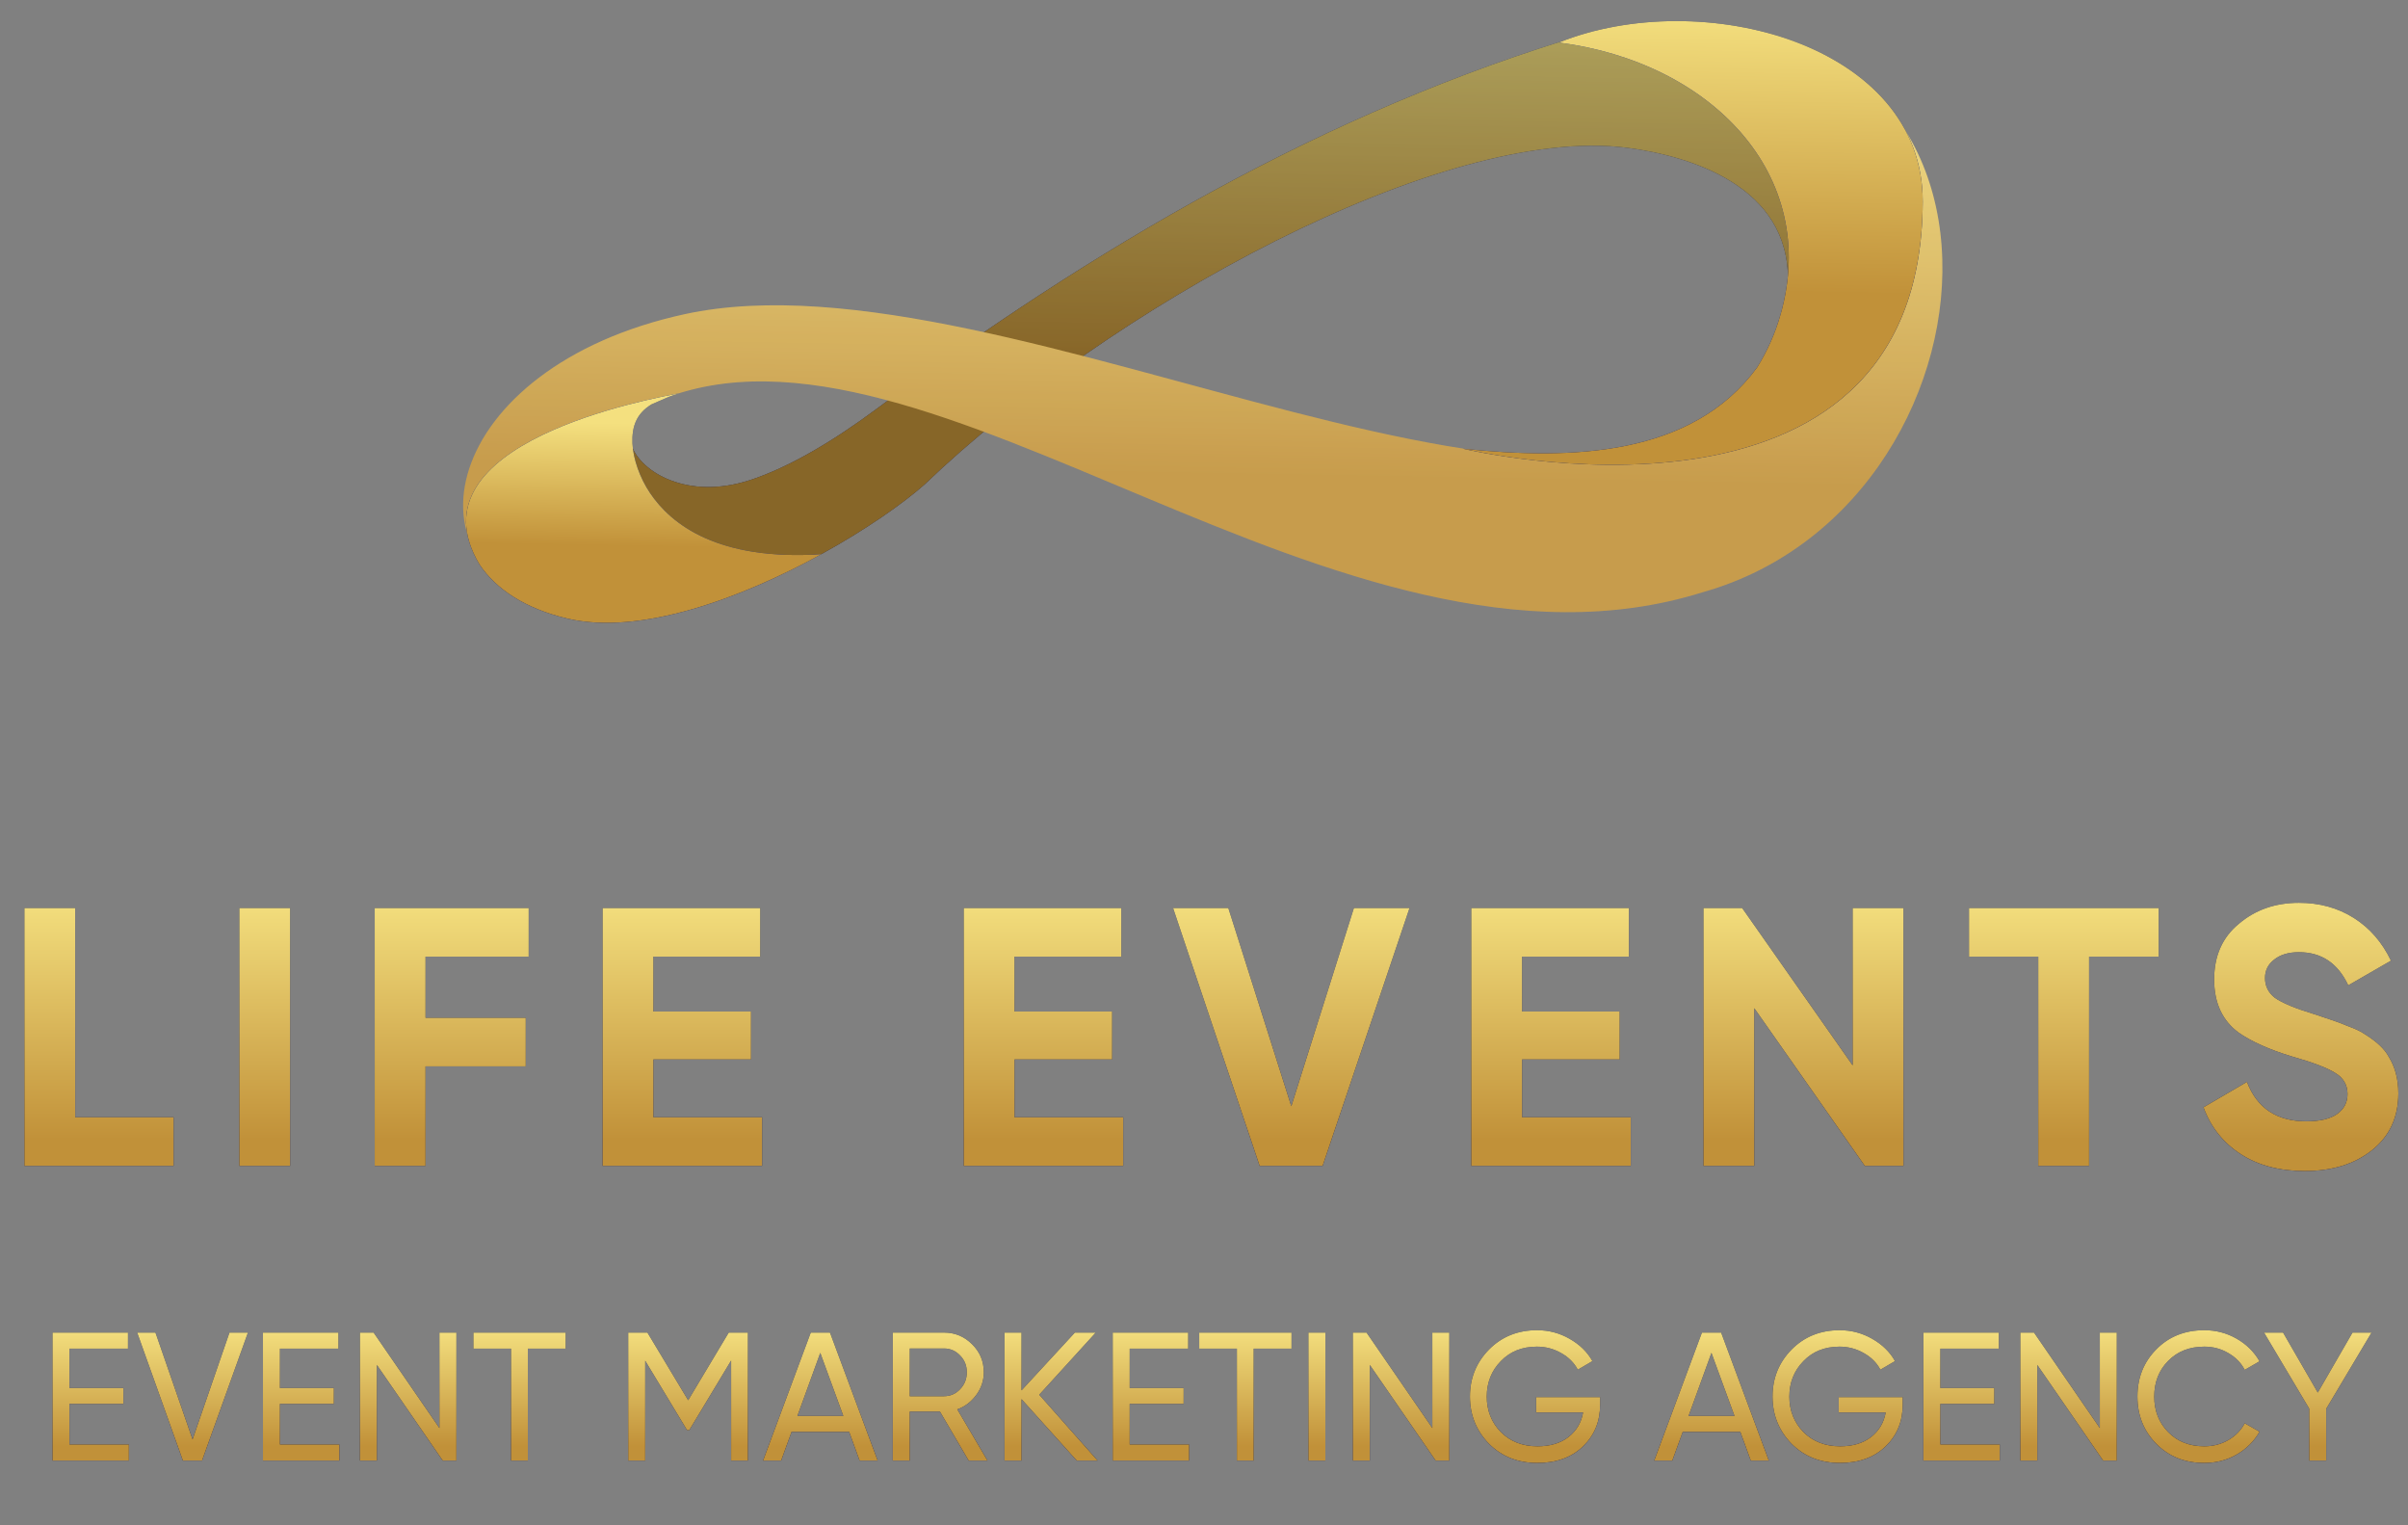<?xml version="1.0" encoding="UTF-8"?> <svg xmlns="http://www.w3.org/2000/svg" width="360" height="228" viewBox="0 0 360 228" fill="none"><rect x="0" y="0" width="360" height="228" fill="#808080" stroke="none"/> <path d="M11.245 135.721V167.004H25.95V174.273H3.645V135.721H11.245ZM35.776 174.273V135.721H43.376V174.273H35.776ZM79.041 135.721V142.991H63.62V152.133H78.601V159.403H63.62V174.273H56.02V135.721H79.041ZM97.687 158.357V167.004H113.934V174.273H90.087V135.721H113.659V142.991H97.687V151.197H112.282V158.357H97.687ZM151.676 158.357V167.004H167.923V174.273H144.075V135.721H167.647V142.991H151.676V151.197H166.271V158.357H151.676ZM197.734 174.273H188.316L175.373 135.721H183.634L193.052 165.351L202.415 135.721H210.731L197.734 174.273ZM227.555 158.357V167.004H243.802V174.273H219.954V135.721H243.526V142.991H227.555V151.197H242.149V158.357H227.555ZM276.972 159.238V135.721H284.572V174.273H278.789L262.267 150.701V174.273H254.666V135.721H260.449L276.972 159.238ZM294.367 135.721H322.731V142.991H312.322V174.273H304.722V142.991H294.367V135.721ZM344.569 175.044C340.787 175.044 337.593 174.2 334.986 172.511C332.379 170.822 330.525 168.491 329.423 165.517L335.922 161.716C337.427 165.645 340.383 167.609 344.789 167.609C346.845 167.609 348.387 167.242 349.415 166.508C350.443 165.774 350.957 164.782 350.957 163.534C350.957 162.175 350.352 161.129 349.14 160.395C347.928 159.623 345.762 158.797 342.641 157.916C339.263 156.888 336.601 155.695 334.655 154.336C332.232 152.537 331.02 149.894 331.02 146.405C331.02 142.881 332.25 140.109 334.71 138.089C337.17 135.996 340.163 134.95 343.688 134.95C346.772 134.95 349.507 135.703 351.894 137.208C354.28 138.713 356.134 140.843 357.456 143.597L351.068 147.287C349.525 143.982 347.065 142.33 343.688 142.33C342.145 142.33 340.915 142.697 339.998 143.431C339.08 144.129 338.621 145.047 338.621 146.185C338.621 147.397 339.116 148.388 340.108 149.159C341.209 149.93 343.155 150.738 345.946 151.583L348.589 152.464C349.067 152.611 349.893 152.923 351.068 153.4C352.169 153.804 352.977 154.189 353.491 154.557C355.29 155.658 356.502 156.796 357.126 157.971C358.08 159.513 358.558 161.331 358.558 163.424C358.558 166.985 357.254 169.812 354.647 171.905C352.041 173.998 348.681 175.044 344.569 175.044Z" fill="#001054"></path> <path d="M11.245 135.721V167.004H25.95V174.273H3.645V135.721H11.245ZM35.776 174.273V135.721H43.376V174.273H35.776ZM79.041 135.721V142.991H63.62V152.133H78.601V159.403H63.62V174.273H56.02V135.721H79.041ZM97.687 158.357V167.004H113.934V174.273H90.087V135.721H113.659V142.991H97.687V151.197H112.282V158.357H97.687ZM151.676 158.357V167.004H167.923V174.273H144.075V135.721H167.647V142.991H151.676V151.197H166.271V158.357H151.676ZM197.734 174.273H188.316L175.373 135.721H183.634L193.052 165.351L202.415 135.721H210.731L197.734 174.273ZM227.555 158.357V167.004H243.802V174.273H219.954V135.721H243.526V142.991H227.555V151.197H242.149V158.357H227.555ZM276.972 159.238V135.721H284.572V174.273H278.789L262.267 150.701V174.273H254.666V135.721H260.449L276.972 159.238ZM294.367 135.721H322.731V142.991H312.322V174.273H304.722V142.991H294.367V135.721ZM344.569 175.044C340.787 175.044 337.593 174.2 334.986 172.511C332.379 170.822 330.525 168.491 329.423 165.517L335.922 161.716C337.427 165.645 340.383 167.609 344.789 167.609C346.845 167.609 348.387 167.242 349.415 166.508C350.443 165.774 350.957 164.782 350.957 163.534C350.957 162.175 350.352 161.129 349.14 160.395C347.928 159.623 345.762 158.797 342.641 157.916C339.263 156.888 336.601 155.695 334.655 154.336C332.232 152.537 331.02 149.894 331.02 146.405C331.02 142.881 332.25 140.109 334.71 138.089C337.17 135.996 340.163 134.95 343.688 134.95C346.772 134.95 349.507 135.703 351.894 137.208C354.28 138.713 356.134 140.843 357.456 143.597L351.068 147.287C349.525 143.982 347.065 142.33 343.688 142.33C342.145 142.33 340.915 142.697 339.998 143.431C339.08 144.129 338.621 145.047 338.621 146.185C338.621 147.397 339.116 148.388 340.108 149.159C341.209 149.93 343.155 150.738 345.946 151.583L348.589 152.464C349.067 152.611 349.893 152.923 351.068 153.4C352.169 153.804 352.977 154.189 353.491 154.557C355.29 155.658 356.502 156.796 357.126 157.971C358.08 159.513 358.558 161.331 358.558 163.424C358.558 166.985 357.254 169.812 354.647 171.905C352.041 173.998 348.681 175.044 344.569 175.044Z" fill="url(#paint0_linear_580_64)"></path> <path d="M10.388 209.848V215.915H19.27V218.32H7.846V199.19H19.134V201.595H10.388V207.471H18.45V209.848H10.388ZM30.209 218.32H27.34L20.508 199.19H23.24L28.788 215.15L34.309 199.19H37.069L30.209 218.32ZM41.854 209.848V215.915H50.736V218.32H39.313V199.19H50.6V201.595H41.854V207.471H49.916V209.848H41.854ZM65.693 213.456V199.19H68.235V218.32H66.185L56.346 204.027V218.32H53.805V199.19H55.854L65.693 213.456ZM70.769 199.19H84.57V201.595H78.913V218.32H76.399V201.595H70.769V199.19ZM108.949 199.19H111.819V218.32H109.305V203.371L103.046 213.784H102.718L96.46 203.398V218.32H93.918V199.19H96.788L102.882 209.302L108.949 199.19ZM131.214 218.32H128.509L126.951 214.03H118.342L116.784 218.32H114.079L121.212 199.19H124.081L131.214 218.32ZM122.633 202.223L119.217 211.652H126.076L122.633 202.223ZM147.628 218.32H144.813L140.522 210.996H136.013V218.32H133.471V199.19H141.123C142.763 199.19 144.166 199.773 145.332 200.939C146.498 202.087 147.081 203.48 147.081 205.12C147.081 206.359 146.708 207.489 145.961 208.509C145.195 209.548 144.248 210.267 143.118 210.668L147.628 218.32ZM141.123 201.567H136.013V208.7H141.123C142.071 208.7 142.872 208.354 143.528 207.662C144.202 206.969 144.54 206.122 144.54 205.12C144.54 204.118 144.202 203.28 143.528 202.606C142.872 201.914 142.071 201.567 141.123 201.567ZM155.371 208.482L164.089 218.32H160.973L152.72 209.138V218.32H150.178V199.19H152.72V207.826L160.7 199.19H163.816L155.371 208.482ZM168.893 209.848V215.915H177.776V218.32H166.352V199.19H177.639V201.595H168.893V207.471H176.956V209.848H168.893ZM179.286 199.19H193.087V201.595H187.43V218.32H184.916V201.595H179.286V199.19ZM195.603 218.32V199.19H198.144V218.32H195.603ZM214.137 213.456V199.19H216.678V218.32H214.629L204.79 204.027V218.32H202.248V199.19H204.298L214.137 213.456ZM229.653 208.837H239.218V209.985C239.218 212.481 238.361 214.558 236.649 216.216C234.936 217.856 232.668 218.676 229.844 218.676C226.929 218.676 224.515 217.719 222.602 215.806C220.707 213.857 219.759 211.506 219.759 208.755C219.759 206.004 220.707 203.663 222.602 201.731C224.515 199.8 226.91 198.834 229.789 198.834C231.538 198.834 233.16 199.263 234.654 200.119C236.166 200.975 237.305 202.087 238.07 203.453L235.884 204.738C235.337 203.699 234.508 202.87 233.397 202.251C232.285 201.613 231.074 201.294 229.762 201.294C227.557 201.294 225.763 202.014 224.378 203.453C222.975 204.892 222.274 206.66 222.274 208.755C222.274 210.85 222.975 212.618 224.378 214.057C225.799 215.478 227.63 216.189 229.871 216.189C231.748 216.189 233.278 215.733 234.462 214.822C235.665 213.893 236.403 212.663 236.676 211.133H229.653V208.837ZM264.445 218.32H261.74L260.182 214.03H251.573L250.015 218.32H247.31L254.443 199.19H257.312L264.445 218.32ZM255.864 202.223L252.448 211.652H259.307L255.864 202.223ZM274.89 208.837H284.456V209.985C284.456 212.481 283.599 214.558 281.887 216.216C280.174 217.856 277.906 218.676 275.082 218.676C272.166 218.676 269.752 217.719 267.839 215.806C265.944 213.857 264.997 211.506 264.997 208.755C264.997 206.004 265.944 203.663 267.839 201.731C269.752 199.8 272.148 198.834 275.027 198.834C276.776 198.834 278.397 199.263 279.891 200.119C281.404 200.975 282.542 202.087 283.308 203.453L281.121 204.738C280.575 203.699 279.746 202.87 278.634 202.251C277.523 201.613 276.311 201.294 275 201.294C272.795 201.294 271 202.014 269.616 203.453C268.213 204.892 267.511 206.66 267.511 208.755C267.511 210.85 268.213 212.618 269.616 214.057C271.037 215.478 272.868 216.189 275.109 216.189C276.985 216.189 278.516 215.733 279.7 214.822C280.903 213.893 281.641 212.663 281.914 211.133H274.89V208.837ZM290.088 209.848V215.915H298.97V218.32H287.546V199.19H298.833V201.595H290.088V207.471H298.15V209.848H290.088ZM313.926 213.456V199.19H316.468V218.32H314.418L304.58 204.027V218.32H302.038V199.19H304.088L313.926 213.456ZM329.552 218.676C326.636 218.676 324.241 217.719 322.364 215.806C320.487 213.911 319.549 211.561 319.549 208.755C319.549 205.949 320.487 203.599 322.364 201.704C324.241 199.791 326.636 198.834 329.552 198.834C331.282 198.834 332.886 199.253 334.362 200.092C335.837 200.93 336.985 202.059 337.805 203.48L335.591 204.765C335.045 203.708 334.225 202.87 333.132 202.251C332.057 201.613 330.863 201.294 329.552 201.294C327.329 201.294 325.525 202.005 324.14 203.426C322.756 204.829 322.063 206.605 322.063 208.755C322.063 210.887 322.756 212.654 324.14 214.057C325.525 215.478 327.329 216.189 329.552 216.189C330.863 216.189 332.057 215.879 333.132 215.259C334.225 214.622 335.045 213.784 335.591 212.745L337.805 214.002C337.003 215.423 335.865 216.562 334.389 217.418C332.931 218.257 331.319 218.676 329.552 218.676ZM351.706 199.19H354.549L347.771 210.586V218.32H345.229V210.559L338.479 199.19H341.321L346.514 208.154L351.706 199.19Z" fill="#001054"></path> <path d="M10.388 209.848V215.915H19.27V218.32H7.846V199.19H19.134V201.595H10.388V207.471H18.45V209.848H10.388ZM30.209 218.32H27.34L20.508 199.19H23.24L28.788 215.15L34.309 199.19H37.069L30.209 218.32ZM41.854 209.848V215.915H50.736V218.32H39.313V199.19H50.6V201.595H41.854V207.471H49.916V209.848H41.854ZM65.693 213.456V199.19H68.235V218.32H66.185L56.346 204.027V218.32H53.805V199.19H55.854L65.693 213.456ZM70.769 199.19H84.57V201.595H78.913V218.32H76.399V201.595H70.769V199.19ZM108.949 199.19H111.819V218.32H109.305V203.371L103.046 213.784H102.718L96.46 203.398V218.32H93.918V199.19H96.788L102.882 209.302L108.949 199.19ZM131.214 218.32H128.509L126.951 214.03H118.342L116.784 218.32H114.079L121.212 199.19H124.081L131.214 218.32ZM122.633 202.223L119.217 211.652H126.076L122.633 202.223ZM147.628 218.32H144.813L140.522 210.996H136.013V218.32H133.471V199.19H141.123C142.763 199.19 144.166 199.773 145.332 200.939C146.498 202.087 147.081 203.48 147.081 205.12C147.081 206.359 146.708 207.489 145.961 208.509C145.195 209.548 144.248 210.267 143.118 210.668L147.628 218.32ZM141.123 201.567H136.013V208.7H141.123C142.071 208.7 142.872 208.354 143.528 207.662C144.202 206.969 144.54 206.122 144.54 205.12C144.54 204.118 144.202 203.28 143.528 202.606C142.872 201.914 142.071 201.567 141.123 201.567ZM155.371 208.482L164.089 218.32H160.973L152.72 209.138V218.32H150.178V199.19H152.72V207.826L160.7 199.19H163.816L155.371 208.482ZM168.893 209.848V215.915H177.776V218.32H166.352V199.19H177.639V201.595H168.893V207.471H176.956V209.848H168.893ZM179.286 199.19H193.087V201.595H187.43V218.32H184.916V201.595H179.286V199.19ZM195.603 218.32V199.19H198.144V218.32H195.603ZM214.137 213.456V199.19H216.678V218.32H214.629L204.79 204.027V218.32H202.248V199.19H204.298L214.137 213.456ZM229.653 208.837H239.218V209.985C239.218 212.481 238.361 214.558 236.649 216.216C234.936 217.856 232.668 218.676 229.844 218.676C226.929 218.676 224.515 217.719 222.602 215.806C220.707 213.857 219.759 211.506 219.759 208.755C219.759 206.004 220.707 203.663 222.602 201.731C224.515 199.8 226.91 198.834 229.789 198.834C231.538 198.834 233.16 199.263 234.654 200.119C236.166 200.975 237.305 202.087 238.07 203.453L235.884 204.738C235.337 203.699 234.508 202.87 233.397 202.251C232.285 201.613 231.074 201.294 229.762 201.294C227.557 201.294 225.763 202.014 224.378 203.453C222.975 204.892 222.274 206.66 222.274 208.755C222.274 210.85 222.975 212.618 224.378 214.057C225.799 215.478 227.63 216.189 229.871 216.189C231.748 216.189 233.278 215.733 234.462 214.822C235.665 213.893 236.403 212.663 236.676 211.133H229.653V208.837ZM264.445 218.32H261.74L260.182 214.03H251.573L250.015 218.32H247.31L254.443 199.19H257.312L264.445 218.32ZM255.864 202.223L252.448 211.652H259.307L255.864 202.223ZM274.89 208.837H284.456V209.985C284.456 212.481 283.599 214.558 281.887 216.216C280.174 217.856 277.906 218.676 275.082 218.676C272.166 218.676 269.752 217.719 267.839 215.806C265.944 213.857 264.997 211.506 264.997 208.755C264.997 206.004 265.944 203.663 267.839 201.731C269.752 199.8 272.148 198.834 275.027 198.834C276.776 198.834 278.397 199.263 279.891 200.119C281.404 200.975 282.542 202.087 283.308 203.453L281.121 204.738C280.575 203.699 279.746 202.87 278.634 202.251C277.523 201.613 276.311 201.294 275 201.294C272.795 201.294 271 202.014 269.616 203.453C268.213 204.892 267.511 206.66 267.511 208.755C267.511 210.85 268.213 212.618 269.616 214.057C271.037 215.478 272.868 216.189 275.109 216.189C276.985 216.189 278.516 215.733 279.7 214.822C280.903 213.893 281.641 212.663 281.914 211.133H274.89V208.837ZM290.088 209.848V215.915H298.97V218.32H287.546V199.19H298.833V201.595H290.088V207.471H298.15V209.848H290.088ZM313.926 213.456V199.19H316.468V218.32H314.418L304.58 204.027V218.32H302.038V199.19H304.088L313.926 213.456ZM329.552 218.676C326.636 218.676 324.241 217.719 322.364 215.806C320.487 213.911 319.549 211.561 319.549 208.755C319.549 205.949 320.487 203.599 322.364 201.704C324.241 199.791 326.636 198.834 329.552 198.834C331.282 198.834 332.886 199.253 334.362 200.092C335.837 200.93 336.985 202.059 337.805 203.48L335.591 204.765C335.045 203.708 334.225 202.87 333.132 202.251C332.057 201.613 330.863 201.294 329.552 201.294C327.329 201.294 325.525 202.005 324.14 203.426C322.756 204.829 322.063 206.605 322.063 208.755C322.063 210.887 322.756 212.654 324.14 214.057C325.525 215.478 327.329 216.189 329.552 216.189C330.863 216.189 332.057 215.879 333.132 215.259C334.225 214.622 335.045 213.784 335.591 212.745L337.805 214.002C337.003 215.423 335.865 216.562 334.389 217.418C332.931 218.257 331.319 218.676 329.552 218.676ZM351.706 199.19H354.549L347.771 210.586V218.32H345.229V210.559L338.479 199.19H341.321L346.514 208.154L351.706 199.19Z" fill="url(#paint1_linear_580_64)"></path> <path fill-rule="evenodd" clip-rule="evenodd" d="M111.986 71.813C118.266 69.788 125.048 65.573 131.005 61.153C163.241 37.255 197.845 16.679 237.444 4.968C260.672 10.163 275.02 33.656 276.872 45.474C278.519 55.975 267.307 42.066 267.307 42.066C267.556 27.801 252.661 23.318 243.346 22.099C215.572 18.462 165.635 46.12 138.197 72.438C134.915 75.333 129.362 79.211 122.802 82.825C93.412 85.598 90.762 67.797 94.38 66.501C95.751 70.589 102.796 74.759 111.991 71.805" fill="#001054"></path> <path fill-rule="evenodd" clip-rule="evenodd" d="M111.986 71.813C118.266 69.788 125.048 65.573 131.005 61.153C163.241 37.255 197.845 16.679 237.444 4.968C260.672 10.163 275.02 33.656 276.872 45.474C278.519 55.975 267.307 42.066 267.307 42.066C267.556 27.801 252.661 23.318 243.346 22.099C215.572 18.462 165.635 46.12 138.197 72.438C134.915 75.333 129.362 79.211 122.802 82.825C93.412 85.598 90.762 67.797 94.38 66.501C95.751 70.589 102.796 74.759 111.991 71.805" fill="url(#paint2_linear_580_64)"></path> <path fill-rule="evenodd" clip-rule="evenodd" d="M111.986 71.813C118.266 69.788 125.048 65.573 131.005 61.153C163.241 37.255 197.845 16.679 237.444 4.968C260.672 10.163 275.02 33.656 276.872 45.474C278.519 55.975 267.307 42.066 267.307 42.066C267.556 27.801 252.661 23.318 243.346 22.099C215.572 18.462 165.635 46.12 138.197 72.438C134.915 75.333 129.362 79.211 122.802 82.825C93.412 85.598 90.762 67.797 94.38 66.501C95.751 70.589 102.796 74.759 111.991 71.805" fill="black" fill-opacity="0.3"></path> <path d="M96.283 73.305C99.481 78.057 107.274 83.933 122.667 82.916C110.793 89.459 95.756 94.346 84.782 91.746C58.696 85.565 66.032 54.858 102.359 46.963C151.241 36.339 241.18 94.063 266.203 54.305C278.506 34.758 262.253 13.474 237.807 4.793C307.24 -7.981 302.701 74.963 254.567 88.521C200.258 105.575 138.665 43.218 98.534 59.865C92.246 62.474 93.115 68.528 96.108 72.974" fill="url(#paint3_linear_580_64)"></path> <path d="M96.283 73.305C99.481 78.057 107.274 83.933 122.667 82.916C110.793 89.459 95.756 94.346 84.782 91.746C58.696 85.565 66.032 54.858 102.359 46.963C151.241 36.339 241.18 94.063 266.203 54.305C278.506 34.758 262.253 13.474 237.807 4.793C307.24 -7.981 302.701 74.963 254.567 88.521C200.258 105.575 138.665 43.218 98.534 59.865C92.246 62.474 93.115 68.528 96.108 72.974" fill="white" fill-opacity="0.1"></path> <path fill-rule="evenodd" clip-rule="evenodd" d="M71.675 84.361C60.858 66.243 97.23 59.583 101.978 58.706C100.31 59.06 98.967 59.796 97.392 60.45C95.097 61.851 94.457 63.827 94.552 66.252C94.647 68.628 95.692 71.483 97.174 73.683C100.371 78.435 107.409 83.852 122.802 82.835C110.927 89.378 95.752 95.052 84.777 92.451C78.485 90.961 74.138 88.044 71.673 84.364" fill="#0B1E6E"></path> <path fill-rule="evenodd" clip-rule="evenodd" d="M71.675 84.361C60.858 66.243 97.23 59.583 101.978 58.706C100.31 59.06 98.967 59.796 97.392 60.45C95.097 61.851 94.457 63.827 94.552 66.252C94.647 68.628 95.692 71.483 97.174 73.683C100.371 78.435 107.409 83.852 122.802 82.835C110.927 89.378 95.752 95.052 84.777 92.451C78.485 90.961 74.138 88.044 71.673 84.364" fill="url(#paint4_linear_580_64)"></path> <path fill-rule="evenodd" clip-rule="evenodd" d="M266.187 47.036C272.17 26.114 255.745 9.262 233.037 6.358C254.379 -2.192 287.538 6.564 287.449 30.17C287.247 83.546 218.717 67.071 218.717 67.071C234.873 68.755 252.881 68.257 262.673 54.949C264.212 52.491 265.394 49.827 266.183 47.036" fill="#0B1E6E"></path> <path fill-rule="evenodd" clip-rule="evenodd" d="M266.187 47.036C272.17 26.114 255.745 9.262 233.037 6.358C254.379 -2.192 287.538 6.564 287.449 30.17C287.247 83.546 218.717 67.071 218.717 67.071C234.873 68.755 252.881 68.257 262.673 54.949C264.212 52.491 265.394 49.827 266.183 47.036" fill="url(#paint5_linear_580_64)"></path> <defs> <linearGradient id="paint0_linear_580_64" x1="180" y1="133.971" x2="180" y2="170.343" gradientUnits="userSpaceOnUse"> <stop stop-color="#F4E07F"></stop> <stop offset="1" stop-color="#C19139"></stop> </linearGradient> <linearGradient id="paint1_linear_580_64" x1="180.275" y1="198.541" x2="180.275" y2="216.192" gradientUnits="userSpaceOnUse"> <stop stop-color="#F4E07F"></stop> <stop offset="1" stop-color="#C19139"></stop> </linearGradient> <linearGradient id="paint2_linear_580_64" x1="185.961" y1="5.457" x2="185.117" y2="53.819" gradientUnits="userSpaceOnUse"> <stop stop-color="#F4E07F"></stop> <stop offset="1" stop-color="#C19139"></stop> </linearGradient> <linearGradient id="paint3_linear_580_64" x1="186.004" y1="5.174" x2="184.852" y2="71.166" gradientUnits="userSpaceOnUse"> <stop stop-color="#F4E07F"></stop> <stop offset="1" stop-color="#C19139"></stop> </linearGradient> <linearGradient id="paint4_linear_580_64" x1="96.569" y1="63.318" x2="96.249" y2="81.642" gradientUnits="userSpaceOnUse"> <stop stop-color="#F4E07F"></stop> <stop offset="1" stop-color="#C19139"></stop> </linearGradient> <linearGradient id="paint5_linear_580_64" x1="259.312" y1="1.455" x2="258.576" y2="43.61" gradientUnits="userSpaceOnUse"> <stop stop-color="#F4E07F"></stop> <stop offset="1" stop-color="#C19139"></stop> </linearGradient> </defs> </svg> 